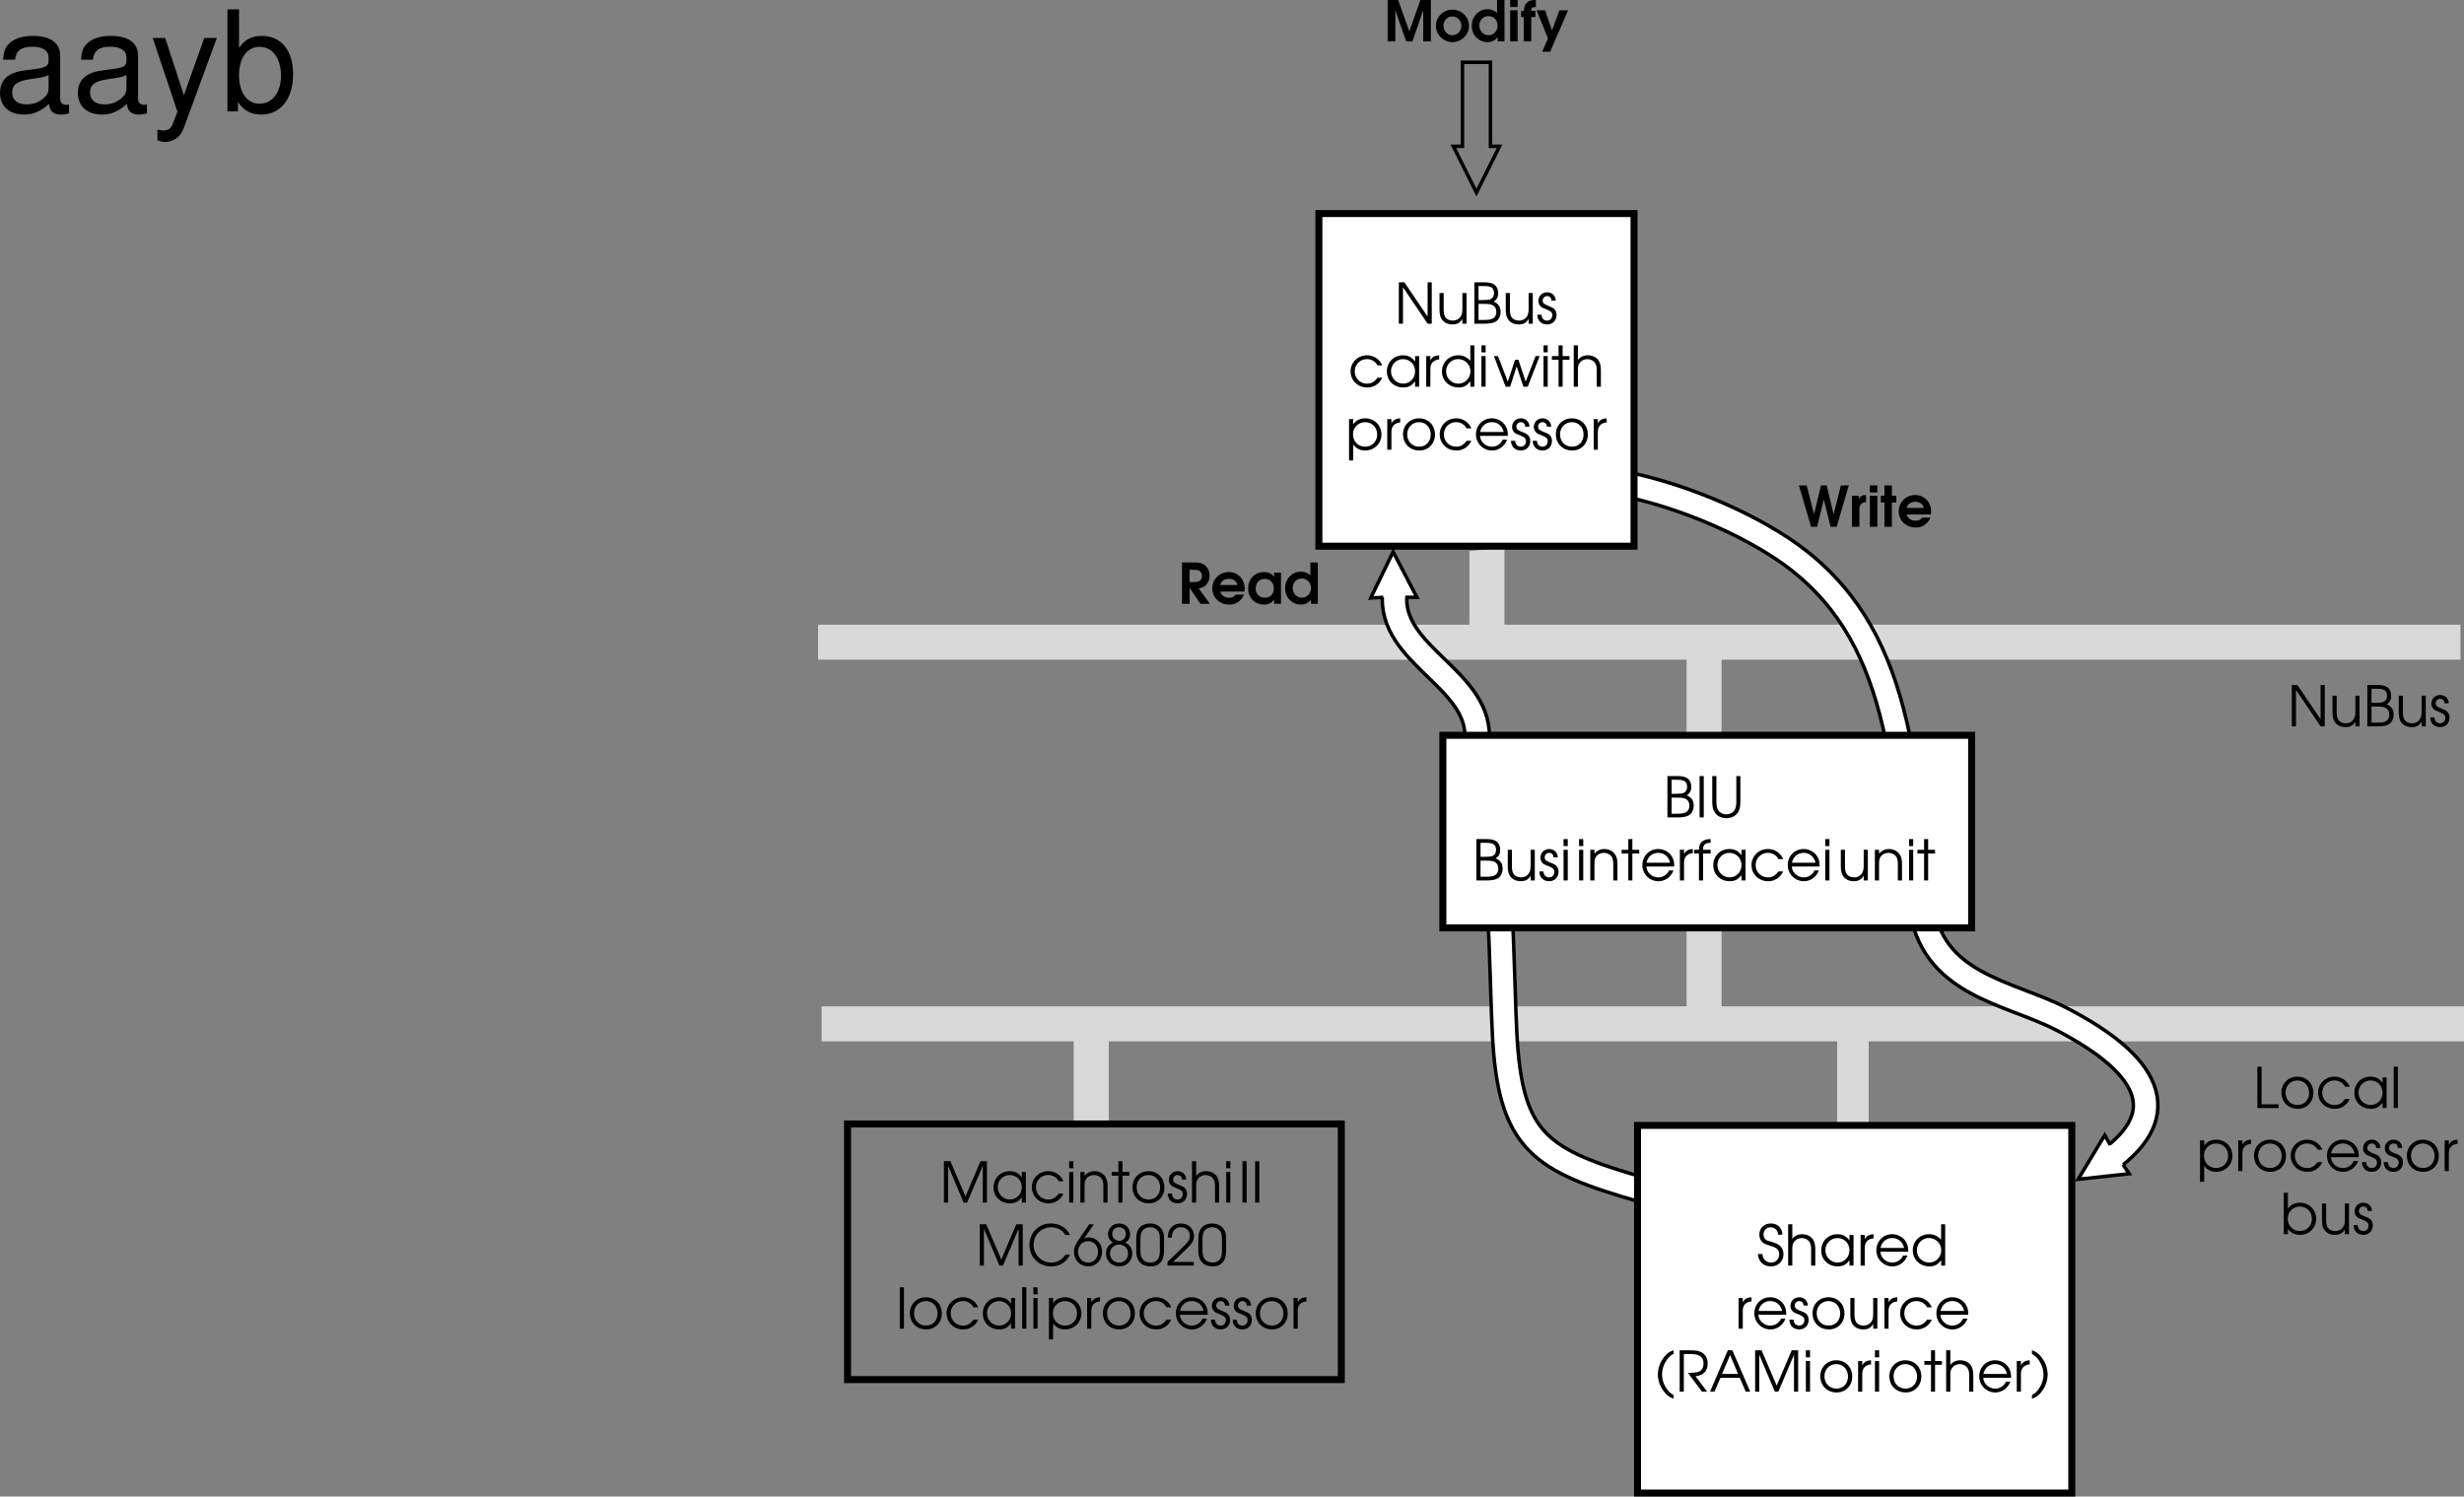 <svg xmlns="http://www.w3.org/2000/svg" xmlns:xlink="http://www.w3.org/1999/xlink" width="351.805" height="213.695"><rect width="100%" height="100%" fill="#808080" stroke="none"/><defs><path id="a" d="M.61 0h1.468c.781 0 1.235-.094 1.61-.313.421-.25.671-.78.671-1.39 0-.719-.312-1.156-1-1.453.454-.25.657-.64.657-1.219 0-.516-.188-.938-.532-1.188-.328-.25-.765-.343-1.5-.343H.61zm.593-.531v-2.297h.703c.688 0 1.047.047 1.297.172.344.172.547.515.547 1 0 .406-.188.765-.469.906-.265.156-.672.219-1.265.219zm0-2.844v-2h.703c.61 0 .938.063 1.172.203.203.14.344.453.344.797 0 .422-.172.719-.469.86-.234.109-.5.14-1.031.14zm0 0"/><path id="b" d="M.61 0h.593v-5.906H.61zm0 0"/><path id="c" d="M.61-5.906v3.687c0 .75.124 1.203.421 1.594.344.469.922.734 1.578.734.672 0 1.25-.265 1.61-.734.297-.39.406-.844.406-1.594v-3.687h-.578v3.687c0 .531-.094.938-.281 1.219-.22.344-.657.563-1.157.563-.468 0-.906-.22-1.14-.563-.188-.281-.266-.688-.266-1.219v-3.687zm0 0"/><path id="d" d="M4.36-4.375h-.594v2.25c0 .531-.079.875-.266 1.14-.25.36-.64.547-1.094.547-.5 0-.906-.203-1.11-.546-.124-.235-.202-.579-.202-1.032v-2.359H.5v2.36c0 .655.11 1.092.344 1.42.328.453.86.703 1.515.703.688 0 1.11-.25 1.407-.796V0h.593zm0 0"/><path id="e" d="M.14-1.281C.157-.438.704.109 1.548.109 2.344.11 2.89-.453 2.89-1.25c0-.547-.25-.906-.766-1.125-.672-.281-.703-.281-.828-.36-.266-.124-.39-.312-.39-.562 0-.36.28-.64.624-.64.39 0 .61.218.64.64h.61C2.75-4 2.25-4.484 1.547-4.484c-.719 0-1.25.53-1.25 1.234 0 .328.125.594.328.781.188.172.203.188.813.422.687.281.843.453.843.844 0 .437-.297.766-.734.766-.484 0-.781-.313-.813-.844zm0 0"/><path id="f" d="M.5 0h.594v-4.375H.5Zm0-4.906h.594v-1H.5Zm0 0"/><path id="g" d="M.5 0h.594v-2.406c0-.485.062-.75.234-1 .234-.328.64-.531 1.11-.531.421 0 .812.171 1.062.468.203.281.281.594.281 1.172V0h.594v-2.297c0-.734-.11-1.125-.39-1.5-.344-.437-.86-.687-1.485-.687-.578 0-1.031.218-1.406.671v-.562H.5Zm0 0"/><path id="h" d="M1.047 0h.578v-3.844h.984v-.531h-.984v-1.531h-.578v1.531H.094v.531h.953zm0 0"/><path id="i" d="M4.89-1.984c0-.61-.077-.97-.296-1.36-.39-.703-1.157-1.14-2-1.14-1.266 0-2.25 1-2.25 2.28A2.284 2.284 0 0 0 2.64.11c.953 0 1.812-.625 2.14-1.546h-.625c-.25.593-.86 1-1.531 1-.89 0-1.656-.688-1.703-1.547zM.939-2.531c.171-.844.828-1.406 1.656-1.406.86 0 1.5.53 1.703 1.406zm0 0"/><path id="j" d="M.5 0h.594v-2.547c0-.797.437-1.281 1.25-1.344v-.593c-.64.03-1.016.25-1.25.734v-.625H.5Zm0 0"/><path id="k" d="M.813 0h.593v-3.844h1.078v-.531H1.406c-.015-.734.282-1 1.078-1v-.531c-1.125 0-1.687.515-1.671 1.531H.125v.531h.688zm0 0"/><path id="l" d="M4.953-4.375h-.578v.781c-.453-.61-.969-.89-1.734-.89-1.313 0-2.297 1-2.297 2.312 0 1.313 1 2.281 2.344 2.281.75 0 1.203-.25 1.687-.875V0h.578Zm-2.297.438c.969 0 1.719.75 1.719 1.734 0 1-.75 1.765-1.688 1.765-.984 0-1.75-.78-1.75-1.78 0-.954.766-1.72 1.72-1.72zm0 0"/><path id="m" d="M4.188-1.281c-.454.593-.875.843-1.5.843-.97 0-1.75-.765-1.75-1.75 0-.984.765-1.75 1.734-1.75.64 0 1.187.313 1.515.891h.672a2.321 2.321 0 0 0-2.171-1.437C1.375-4.484.344-3.47.344-2.204.344-.89 1.375.11 2.719.11c.547 0 1.047-.171 1.453-.5.281-.218.453-.437.687-.89zm0 0"/><path id="n" d="M.61 0h.593v-5.203L4.72 0h.593v-5.906H4.72v4.89l-3.313-4.89H.61Zm0 0"/><path id="o" d="M4.969-5.906H4.39v2.218a2.204 2.204 0 0 0-1.735-.796c-1.312 0-2.312 1-2.312 2.312C.344-.875 1.375.11 2.719.11c.734 0 1.219-.265 1.672-.906V0h.578ZM2.64-3.938c.984 0 1.765.782 1.765 1.735 0 .969-.765 1.765-1.703 1.765-1 0-1.765-.765-1.765-1.765 0-.969.765-1.735 1.703-1.735zm0 0"/><path id="p" d="M1.734 0h.641l.938-2.906L4.266 0h.625l1.703-4.375h-.578L4.594-.719 3.562-3.844h-.484L2.047-.719.64-4.375H.062Zm0 0"/><path id="q" d="M.5 0h.594v-2.406c0-.469.062-.75.25-.985.234-.343.64-.546 1.093-.546.422 0 .813.171 1.047.468.22.266.297.61.297 1.11V0h.594v-2.36c0-.656-.125-1.109-.375-1.453-.328-.421-.875-.671-1.516-.671-.593 0-1.093.25-1.39.671v-2.093H.5Zm0 0"/><path id="r" d="M.5-4.375v5.906h.594V-.75c.39.563.984.86 1.703.86 1.312 0 2.328-1 2.328-2.282 0-1.312-1-2.312-2.313-2.312-.75 0-1.343.296-1.718.859v-.75zm2.297.438c.984 0 1.719.75 1.719 1.765 0 .985-.735 1.735-1.72 1.735-1 0-1.733-.75-1.733-1.766 0-.969.75-1.735 1.734-1.735zm0 0"/><path id="s" d="M2.625-4.484C1.328-4.484.344-3.5.344-2.22c0 1.361.969 2.33 2.344 2.33 1.265 0 2.218-.968 2.218-2.28 0-1.345-.953-2.313-2.281-2.313zm0 .546c.969 0 1.672.75 1.672 1.766S3.609-.437 2.657-.437c-1 0-1.72-.735-1.72-1.766 0-.985.72-1.735 1.688-1.735zm0 0"/><path id="t" d="M.172-1.656C.234-.594.953.109 2.032.109c1.015 0 1.78-.75 1.78-1.75 0-.53-.218-.984-.593-1.265-.25-.188-.485-.297-1.094-.485-.547-.156-.719-.218-.875-.359a.954.954 0 0 1-.281-.688c0-.609.437-1.03 1.015-1.03.61 0 1.016.405 1.063 1.046h.61c-.016-.953-.688-1.594-1.641-1.594-.954 0-1.641.657-1.641 1.594 0 .406.14.797.406 1.047.235.219.406.297 1.11.531.468.125.718.25.921.375.25.188.391.5.391.86 0 .671-.484 1.171-1.156 1.171-.39 0-.75-.171-.953-.437-.172-.219-.25-.406-.282-.781zm0 0"/><path id="u" d="M2.688-5.906c-.47.156-.75.328-1.079.656A4.035 4.035 0 0 0 .453-2.469c0 .828.266 1.61.766 2.313.437.61.86.937 1.468 1.156V.484c-.406-.25-.64-.453-.874-.765a3.618 3.618 0 0 1-.766-2.188 3.6 3.6 0 0 1 .594-1.937 2.8 2.8 0 0 1 1.046-1zm0 0"/><path id="v" d="M2.875-2.203c1.14-.125 1.734-.75 1.734-1.813 0-.734-.312-1.296-.875-1.609-.375-.203-.875-.281-1.656-.281H.61V0h.594v-5.375h.828c.625 0 1.047.063 1.36.219.406.187.625.593.625 1.125 0 .672-.297 1.093-.891 1.25-.281.062-.672.094-1.328.094l2 2.687h.734Zm0 0"/><path id="w" d="M.094 0h.625l.86-1.984h2.75L5.187 0h.64L3.281-5.906h-.656Zm1.703-2.531 1.156-2.703 1.14 2.703zm0 0"/><path id="x" d="M.61 0h.593v-5.266L3.422 0h.5l2.234-5.266V0h.594v-5.906h-.922L3.688-.875 1.53-5.906H.61Zm0 0"/><path id="y" d="M.266 1c.468-.156.75-.344 1.078-.656C2.062-.391 2.5-1.437 2.5-2.437a3.99 3.99 0 0 0-.766-2.329c-.437-.609-.859-.937-1.468-1.14v.515c.406.235.64.454.875.766.484.64.765 1.422.765 2.172 0 .672-.203 1.328-.61 1.953a2.721 2.721 0 0 1-1.03.984Zm0 0"/><path id="z" d="M5.5-1.547c-.25.313-.39.469-.594.625-.39.313-.922.485-1.453.485a2.51 2.51 0 0 1-2.5-2.516c0-1.438 1.078-2.516 2.485-2.516.515 0 1 .14 1.39.39.266.173.422.345.64.704h.673c-.454-1.016-1.5-1.64-2.72-1.64C1.657-6.016.36-4.704.36-2.939.36-1.202 1.688.11 3.453.11c1.203 0 2.11-.562 2.703-1.656zm0 0"/><path id="A" d="M2.375-5.906.906-3.734C.344-2.891.203-2.547.203-1.938.203-.78 1.078.11 2.234.11c1.157 0 2-.89 2-2.093 0-1.141-.828-2.047-1.875-2.047-.265 0-.437.047-.703.172l1.39-2.047Zm-.156 2.422c.828 0 1.422.625 1.422 1.515 0 .89-.579 1.532-1.407 1.532-.828 0-1.437-.657-1.437-1.547 0-.86.61-1.5 1.422-1.5zm0 0"/><path id="B" d="M1.344-3.297c-.657.313-1 .86-1 1.578C.344-.687 1.156.11 2.234.11c1.079 0 1.86-.765 1.86-1.859 0-.719-.36-1.266-1.016-1.547.485-.234.703-.61.703-1.187 0-.907-.64-1.532-1.562-1.532-.89 0-1.578.657-1.578 1.532 0 .328.125.656.312.875.094.125.188.187.39.312zM2.219-3c.75 0 1.281.531 1.281 1.266 0 .765-.531 1.296-1.266 1.296-.765 0-1.312-.53-1.312-1.296C.922-2.47 1.469-3 2.219-3Zm0-2.484c.578 0 .969.39.969.953 0 .562-.407.984-.938.984-.594 0-1.016-.422-1.016-.984 0-.563.407-.953.985-.953zm0 0"/><path id="C" d="M.234-2.156c0 .594.11 1.047.297 1.375.344.578.938.89 1.735.89.703 0 1.25-.25 1.578-.734.234-.344.36-.875.36-1.531v-1.672c0-.672-.095-1.031-.345-1.39-.359-.516-.937-.798-1.64-.798-.672 0-1.203.235-1.563.657-.281.375-.422.828-.422 1.53zM3.61-2.25c0 .516-.062.938-.187 1.172-.203.422-.625.64-1.188.64-.5 0-.89-.187-1.14-.546C.906-1.25.828-1.641.828-2.25v-1.453c0-.547.063-.906.203-1.156.235-.391.672-.625 1.188-.625.484 0 .875.203 1.125.53.203.266.265.61.265 1.25zm0 0"/><path id="D" d="M.266 0h3.75v-.531H1.062L2.954-2.36c.844-.782 1.094-1.22 1.094-1.86 0-1.047-.781-1.797-1.86-1.797-.828 0-1.468.438-1.75 1.157-.093.28-.124.437-.124.859H.89c0-.375.046-.594.156-.813.203-.421.625-.671 1.125-.671.75 0 1.281.515 1.281 1.234 0 .36-.125.656-.406 1-.188.203-.235.25-.703.719l-2.078 2zm0 0"/><path id="E" d="M.5 0h.594v-5.906H.5Zm0 0"/><path id="F" d="M.61 0h3.03v-.531H1.204v-5.375H.61zm0 0"/><path id="G" d="M.5 0h.594v-.75c.375.547 1 .86 1.718.86 1.313 0 2.313-.985 2.313-2.297 0-1.297-1.016-2.297-2.313-2.297-.734 0-1.343.312-1.718.859v-2.281H.5Zm2.297-3.938c.984 0 1.719.75 1.719 1.735 0 1-.735 1.765-1.72 1.765-.5 0-.89-.171-1.233-.515-.344-.36-.5-.766-.5-1.25 0-.985.75-1.735 1.734-1.735zm0 0"/><path id="H" d="M.547 0H1.64v-4.438L3.187 0h.891l1.547-4.438V0h1.094v-5.906h-1.5L3.64-1.438 2.047-5.905h-1.5zm0 0"/><path id="I" d="M2.578-4.531C1.297-4.531.234-3.484.234-2.22.234-.938 1.297.11 2.594.11c1.281 0 2.36-1.046 2.36-2.296 0-1.313-1.032-2.344-2.376-2.344zm.016.968c.703 0 1.281.61 1.281 1.344 0 .75-.578 1.344-1.281 1.344-.719 0-1.281-.594-1.281-1.36 0-.718.578-1.328 1.28-1.328zm0 0"/><path id="J" d="M4.906-5.906H3.844v1.86c-.313-.345-.828-.548-1.375-.548-1.25 0-2.235 1.047-2.235 2.375C.234-.906 1.204.11 2.47.11c.594 0 1.031-.203 1.453-.687V0h.984ZM2.61-3.61c.75 0 1.313.578 1.313 1.375 0 .765-.563 1.359-1.297 1.359s-1.313-.61-1.313-1.39c0-.766.563-1.344 1.297-1.344zm0 0"/><path id="K" d="M.438 0H1.5v-4.438H.437Zm0-4.906H1.5v-1H.437Zm0 0"/><path id="L" d="M.469 0H1.53v-3.469h.594v-.89H1.53c0-.407.14-.532.563-.532h.094v-1c-.126-.015-.172-.015-.266-.015-.453 0-.828.156-1.11.484-.218.266-.296.516-.343 1.063h-.39v.89h.39Zm0 0"/><path id="M" d="M.844 1.484h1.14l2.563-5.921H3.313L2.25-1.563l-.984-2.875H.046L1.673-.423zm0 0"/><path id="N" d="M.547 0H1.64v-2.266L3.187 0h1.36l-1.61-2.188c.47-.109.688-.218.938-.421.406-.344.61-.813.61-1.407 0-.609-.22-1.109-.626-1.453-.375-.328-.796-.437-1.609-.437H.547ZM1.64-3.094v-1.765h.484c.516 0 .797.046.969.203a.85.85 0 0 1 .297.672c0 .625-.36.89-1.22.89zm0 0"/><path id="O" d="M4.828-1.75c.031-.156.031-.25.031-.406 0-1.375-.968-2.375-2.28-2.375A2.318 2.318 0 0 0 .233-2.203C.234-.906 1.281.109 2.641.109c.734 0 1.296-.265 1.765-.812.157-.203.282-.39.344-.61H3.594c-.281.329-.531.438-.985.438-.625 0-1.093-.328-1.218-.875zM1.36-2.688c.172-.562.594-.874 1.235-.874.656 0 1.094.312 1.219.874zm0 0"/><path id="P" d="M4.922-4.438h-.984v.594c-.36-.484-.797-.687-1.438-.687-1.313 0-2.266.984-2.266 2.328C.234-.86 1.172.109 2.47.109c.625 0 1.047-.203 1.469-.687V0h.984zm-2.313.875c.766 0 1.297.579 1.297 1.376 0 .328-.125.687-.312.921-.219.25-.563.391-.969.391-.781 0-1.313-.531-1.313-1.297 0-.812.532-1.39 1.297-1.39zm0 0"/><path id="Q" d="M1.797 0h.86l.968-3.906L4.578 0h.875l1.734-5.906H6.063L5.016-1.781 4.03-5.906h-.81l-1 4.125-1.047-4.125H.062Zm0 0"/><path id="R" d="M.438 0H1.5v-2.469c-.031-.656.313-1.015.953-1.047V-4.53h-.078c-.469 0-.688.125-.969.531v-.438H.438Zm0 0"/><path id="S" d="M.594 0h1.062v-3.469h.64v-.969h-.64v-1.468H.594v1.468H.078v.97h.516Zm0 0"/><path id="T" d="M10.703-.984c-.187.046-.265.046-.36.046-.577 0-.905-.296-.905-.828v-6.156c0-1.86-1.36-2.86-3.938-2.86-1.547 0-2.766.438-3.484 1.22-.47.546-.672 1.14-.72 2.187h1.688c.141-1.281.891-1.86 2.454-1.86 1.515 0 2.343.547 2.343 1.547v.454c-.015.718-.375.968-1.734 1.156-2.36.297-2.734.375-3.36.64C1.454-4.921.845-4 .845-2.64.844-.734 2.156.453 4.28.453 5.594.453 6.656 0 7.844-1.078 7.954 0 8.484.453 9.562.453c.36 0 .579-.031 1.141-.172zM7.781-3.297c0 .563-.156.89-.656 1.36-.688.625-1.5.937-2.484.937-1.297 0-2.063-.625-2.063-1.688 0-1.093.719-1.656 2.516-1.906 1.781-.25 2.125-.328 2.687-.593zm0 0"/><path id="U" d="M7.766-10.484 4.859-2.313l-2.671-8.171H.405L3.937.046l-.64 1.657c-.281.734-.64 1.016-1.344 1.016-.266 0-.516-.031-.875-.125v1.5c.344.187.688.265 1.125.265a2.73 2.73 0 0 0 1.563-.5c.515-.375.812-.812 1.14-1.656l4.657-12.687zm0 0"/><path id="V" d="M1.078-14.578V0h1.5v-1.344C3.375-.125 4.438.453 5.906.453c2.75 0 4.547-2.25 4.547-5.734 0-3.407-1.687-5.5-4.469-5.5-1.437 0-2.468.547-3.25 1.719v-5.516zm4.578 5.36c1.86 0 3.063 1.624 3.063 4.124 0 2.375-1.235 4-3.063 4-1.781 0-2.922-1.61-2.922-4.062 0-2.469 1.141-4.063 2.922-4.063zm0 0"/></defs><path fill="#d9d9d9" d="M214.805 78.195v11h136.5v5h-105.5v11h-5v-11h-124v-5h93v-10.5m57 70v12.5h-4.5v-12.5h-104v12h-5v-12h-36v-5h123.5v-11h5v11h106v5h-85"/><path fill="none" stroke="#fff" stroke-miterlimit="10" stroke-width="3" d="M233.805 169.695c.059-.008.137.02.203 0"/><path fill="none" stroke="#000" stroke-miterlimit="10" stroke-width="4" d="M233.305 69.394c9.293 2.148 19.254 6.867 24.703 11.598 7.305 6.242 10.817 14.289 12.899 24.101"/><path fill="none" stroke="#fff" stroke-miterlimit="10" stroke-width="3" d="M233.305 69.394c9.293 2.148 19.254 6.867 24.703 11.598 7.305 6.242 10.817 14.289 12.899 24.101"/><path fill="none" stroke="#000" stroke-miterlimit="10" stroke-width="4" d="M214.106 128.695c.387 8.137.55 15.894.7 18.5.737 15.96 5.026 18.5 20 22.797m37.999-53.5c.543 3.914.988 8.082 1.5 12.5 1.277 11.672 12.574 12.648 20 16.5 13.691 7.07 15.785 14.207 5.902 20.8"/><path fill="#fff" stroke="#000" stroke-miterlimit="10" stroke-width=".5" d="m301.305 163.492-.797-1.399-3.8 6.301 7.3-.8-.902-1.302"/><path fill="none" stroke="#fff" stroke-miterlimit="10" stroke-width="3" d="M214.106 128.695c.387 8.137.55 15.894.7 18.5.737 15.96 5.026 18.5 20 22.797m37.999-53.5c.543 3.914.988 8.082 1.5 12.5 1.277 11.672 12.574 12.648 20 16.5 13.691 7.07 15.785 14.207 5.902 20.8"/><path fill="none" stroke="#000" stroke-miterlimit="10" stroke-width="4" d="M199.305 83.695c-2.023 9.523 11.727 12.773 11.602 21.5"/><path fill="#fff" stroke="#000" stroke-miterlimit="10" stroke-width=".5" d="m197.508 85.292-1.8.102 3.199-6.602 3.398 6.5h-1.7"/><path fill="none" stroke="#fff" stroke-miterlimit="10" stroke-width="3" d="M199.305 83.695c-2.023 9.523 11.727 12.773 11.602 21.5"/><path fill="#fff" d="M206.008 104.992v27.5h75.5v-27.5h-75.5"/><path fill="none" stroke="#000" stroke-miterlimit="10" d="M206.008 104.992v27.5h75.5v-27.5zm0 0"/><g transform="translate(-52.218 -261.282)"><use xlink:href="#a" width="100%" height="100%" x="289.68" y="378"/><use xlink:href="#b" width="100%" height="100%" x="294.272" y="378"/><use xlink:href="#c" width="100%" height="100%" x="296.08" y="378"/></g><g transform="translate(-52.218 -261.282)"><use xlink:href="#a" width="100%" height="100%" x="262.401" y="387"/><use xlink:href="#d" width="100%" height="100%" x="266.993" y="387"/><use xlink:href="#e" width="100%" height="100%" x="271.858" y="387"/><use xlink:href="#f" width="100%" height="100%" x="274.961" y="387"/><use xlink:href="#f" width="100%" height="100%" x="277.177" y="387"/><use xlink:href="#g" width="100%" height="100%" x="278.777" y="387"/><use xlink:href="#h" width="100%" height="100%" x="283.658" y="387"/><use xlink:href="#i" width="100%" height="100%" x="286.37" y="387"/><use xlink:href="#j" width="100%" height="100%" x="291.569" y="387"/><use xlink:href="#k" width="100%" height="100%" x="293.978" y="387"/><use xlink:href="#l" width="100%" height="100%" x="296.49" y="387"/><use xlink:href="#m" width="100%" height="100%" x="301.953" y="387"/><use xlink:href="#i" width="100%" height="100%" x="307.129" y="387"/><use xlink:href="#f" width="100%" height="100%" x="312.329" y="387"/><use xlink:href="#d" width="100%" height="100%" x="314.546" y="387"/><use xlink:href="#g" width="100%" height="100%" x="319.409" y="387"/><use xlink:href="#f" width="100%" height="100%" x="324.289" y="387"/><use xlink:href="#h" width="100%" height="100%" x="325.889" y="387"/></g><path fill="#fff" d="M233.305 30.492h-45v47.5h45v-47.5"/><path fill="none" stroke="#000" stroke-miterlimit="10" d="M233.305 30.492h-45v47.5h45zm0 0"/><g transform="translate(-52.218 -261.282)"><use xlink:href="#n" width="100%" height="100%" x="251.329" y="307.5"/><use xlink:href="#d" width="100%" height="100%" x="257.249" y="307.5"/><use xlink:href="#a" width="100%" height="100%" x="262.113" y="307.5"/><use xlink:href="#d" width="100%" height="100%" x="266.705" y="307.5"/><use xlink:href="#e" width="100%" height="100%" x="271.569" y="307.5"/></g><g transform="translate(-52.218 -261.282)"><use xlink:href="#m" width="100%" height="100%" x="244.71" y="316.5"/><use xlink:href="#l" width="100%" height="100%" x="249.886" y="316.5"/><use xlink:href="#j" width="100%" height="100%" x="255.35" y="316.5"/><use xlink:href="#o" width="100%" height="100%" x="257.758" y="316.5"/><use xlink:href="#f" width="100%" height="100%" x="263.238" y="316.5"/><use xlink:href="#p" width="100%" height="100%" x="265.454" y="316.5"/><use xlink:href="#f" width="100%" height="100%" x="272.102" y="316.5"/><use xlink:href="#h" width="100%" height="100%" x="273.702" y="316.5"/><use xlink:href="#q" width="100%" height="100%" x="276.414" y="316.5"/></g><g transform="translate(-52.218 -261.282)"><use xlink:href="#r" width="100%" height="100%" x="244.333" y="325.5"/><use xlink:href="#j" width="100%" height="100%" x="249.789" y="325.5"/><use xlink:href="#s" width="100%" height="100%" x="252.197" y="325.5"/><use xlink:href="#m" width="100%" height="100%" x="257.437" y="325.5"/><use xlink:href="#i" width="100%" height="100%" x="262.613" y="325.5"/><use xlink:href="#e" width="100%" height="100%" x="267.813" y="325.5"/><use xlink:href="#e" width="100%" height="100%" x="270.917" y="325.5"/><use xlink:href="#s" width="100%" height="100%" x="274.021" y="325.5"/><use xlink:href="#j" width="100%" height="100%" x="279.261" y="325.5"/></g><path fill="#fff" d="M295.805 213.195v-52.5h-62v52.5h62"/><path fill="none" stroke="#000" stroke-miterlimit="10" d="M295.805 213.195v-52.5h-62v52.5zm0 0"/><g transform="translate(-52.218 -261.282)"><use xlink:href="#t" width="100%" height="100%" x="303.043" y="442"/><use xlink:href="#q" width="100%" height="100%" x="307.027" y="442"/><use xlink:href="#l" width="100%" height="100%" x="311.907" y="442"/><use xlink:href="#j" width="100%" height="100%" x="317.371" y="442"/><use xlink:href="#i" width="100%" height="100%" x="319.779" y="442"/><use xlink:href="#o" width="100%" height="100%" x="324.979" y="442"/></g><g transform="translate(-52.218 -261.282)"><use xlink:href="#j" width="100%" height="100%" x="299.951" y="451"/><use xlink:href="#i" width="100%" height="100%" x="302.359" y="451"/><use xlink:href="#e" width="100%" height="100%" x="307.559" y="451"/><use xlink:href="#s" width="100%" height="100%" x="310.663" y="451"/><use xlink:href="#d" width="100%" height="100%" x="315.903" y="451"/><use xlink:href="#j" width="100%" height="100%" x="320.767" y="451"/><use xlink:href="#m" width="100%" height="100%" x="323.175" y="451"/><use xlink:href="#i" width="100%" height="100%" x="328.351" y="451"/></g><g transform="translate(-52.218 -261.282)"><use xlink:href="#u" width="100%" height="100%" x="288.476" y="460"/><use xlink:href="#v" width="100%" height="100%" x="291.428" y="460"/><use xlink:href="#w" width="100%" height="100%" x="296.284" y="460"/><use xlink:href="#x" width="100%" height="100%" x="302.204" y="460"/><use xlink:href="#f" width="100%" height="100%" x="309.556" y="460"/><use xlink:href="#s" width="100%" height="100%" x="311.772" y="460"/><use xlink:href="#j" width="100%" height="100%" x="317.012" y="460"/><use xlink:href="#f" width="100%" height="100%" x="319.42" y="460"/><use xlink:href="#s" width="100%" height="100%" x="321.636" y="460"/><use xlink:href="#h" width="100%" height="100%" x="326.876" y="460"/><use xlink:href="#q" width="100%" height="100%" x="329.588" y="460"/><use xlink:href="#i" width="100%" height="100%" x="334.468" y="460"/><use xlink:href="#j" width="100%" height="100%" x="339.668" y="460"/><use xlink:href="#y" width="100%" height="100%" x="342.076" y="460"/></g><g transform="translate(-52.218 -261.282)"><use xlink:href="#x" width="100%" height="100%" x="186.382" y="433"/><use xlink:href="#l" width="100%" height="100%" x="193.734" y="433"/><use xlink:href="#m" width="100%" height="100%" x="199.198" y="433"/><use xlink:href="#f" width="100%" height="100%" x="204.374" y="433"/><use xlink:href="#g" width="100%" height="100%" x="205.974" y="433"/><use xlink:href="#h" width="100%" height="100%" x="210.854" y="433"/><use xlink:href="#s" width="100%" height="100%" x="213.566" y="433"/><use xlink:href="#e" width="100%" height="100%" x="218.806" y="433"/><use xlink:href="#q" width="100%" height="100%" x="221.91" y="433"/><use xlink:href="#f" width="100%" height="100%" x="226.79" y="433"/><use xlink:href="#b" width="100%" height="100%" x="229.006" y="433"/><use xlink:href="#b" width="100%" height="100%" x="230.814" y="433"/></g><g transform="translate(-52.218 -261.282)"><use xlink:href="#x" width="100%" height="100%" x="191.494" y="442"/><use xlink:href="#z" width="100%" height="100%" x="198.846" y="442"/><use xlink:href="#A" width="100%" height="100%" x="205.35" y="442"/><use xlink:href="#B" width="100%" height="100%" x="209.782" y="442"/><use xlink:href="#C" width="100%" height="100%" x="214.214" y="442"/><use xlink:href="#D" width="100%" height="100%" x="218.646" y="442"/><use xlink:href="#C" width="100%" height="100%" x="223.078" y="442"/></g><g transform="translate(-52.218 -261.282)"><use xlink:href="#E" width="100%" height="100%" x="180.186" y="451"/><use xlink:href="#s" width="100%" height="100%" x="181.786" y="451"/><use xlink:href="#m" width="100%" height="100%" x="187.026" y="451"/><use xlink:href="#l" width="100%" height="100%" x="192.202" y="451"/><use xlink:href="#E" width="100%" height="100%" x="197.666" y="451"/><use xlink:href="#f" width="100%" height="100%" x="199.266" y="451"/><use xlink:href="#r" width="100%" height="100%" x="201.482" y="451"/><use xlink:href="#j" width="100%" height="100%" x="206.938" y="451"/><use xlink:href="#s" width="100%" height="100%" x="209.346" y="451"/><use xlink:href="#m" width="100%" height="100%" x="214.586" y="451"/><use xlink:href="#i" width="100%" height="100%" x="219.762" y="451"/><use xlink:href="#e" width="100%" height="100%" x="224.962" y="451"/><use xlink:href="#e" width="100%" height="100%" x="228.066" y="451"/><use xlink:href="#s" width="100%" height="100%" x="231.17" y="451"/><use xlink:href="#j" width="100%" height="100%" x="236.41" y="451"/></g><path fill="none" stroke="#000" stroke-miterlimit="10" d="M191.508 196.992v-36.5h-70.5v36.5zm0 0"/><g transform="translate(-52.218 -261.282)"><use xlink:href="#n" width="100%" height="100%" x="378.829" y="365"/><use xlink:href="#d" width="100%" height="100%" x="384.749" y="365"/><use xlink:href="#a" width="100%" height="100%" x="389.613" y="365"/><use xlink:href="#d" width="100%" height="100%" x="394.205" y="365"/><use xlink:href="#e" width="100%" height="100%" x="399.069" y="365"/></g><g transform="translate(-52.218 -261.282)"><use xlink:href="#F" width="100%" height="100%" x="373.913" y="419.5"/><use xlink:href="#s" width="100%" height="100%" x="377.609" y="419.5"/><use xlink:href="#m" width="100%" height="100%" x="382.849" y="419.5"/><use xlink:href="#l" width="100%" height="100%" x="388.025" y="419.5"/><use xlink:href="#E" width="100%" height="100%" x="393.489" y="419.5"/></g><g transform="translate(-52.218 -261.282)"><use xlink:href="#r" width="100%" height="100%" x="365.833" y="428.5"/><use xlink:href="#j" width="100%" height="100%" x="371.289" y="428.5"/><use xlink:href="#s" width="100%" height="100%" x="373.697" y="428.5"/><use xlink:href="#m" width="100%" height="100%" x="378.937" y="428.5"/><use xlink:href="#i" width="100%" height="100%" x="384.113" y="428.5"/><use xlink:href="#e" width="100%" height="100%" x="389.313" y="428.5"/><use xlink:href="#e" width="100%" height="100%" x="392.417" y="428.5"/><use xlink:href="#s" width="100%" height="100%" x="395.521" y="428.5"/><use xlink:href="#j" width="100%" height="100%" x="400.761" y="428.5"/></g><g transform="translate(-52.218 -261.282)"><use xlink:href="#G" width="100%" height="100%" x="377.789" y="437.5"/><use xlink:href="#d" width="100%" height="100%" x="383.245" y="437.5"/><use xlink:href="#e" width="100%" height="100%" x="388.109" y="437.5"/></g><path fill="none" stroke="#000" stroke-miterlimit="10" stroke-width=".5" d="M208.805 8.894h4v12h1.3l-3.3 6.598-3.297-6.598h1.297zm0 0"/><g transform="translate(-52.218 -261.282)"><use xlink:href="#H" width="100%" height="100%" x="249.8" y="267.188"/><use xlink:href="#I" width="100%" height="100%" x="257" y="267.188"/><use xlink:href="#J" width="100%" height="100%" x="262.12" y="267.188"/><use xlink:href="#K" width="100%" height="100%" x="267.4" y="267.188"/><use xlink:href="#L" width="100%" height="100%" x="269.32" y="267.188"/><use xlink:href="#M" width="100%" height="100%" x="271.56" y="267.188"/></g><g transform="translate(-52.218 -261.282)"><use xlink:href="#N" width="100%" height="100%" x="220.43" y="347.5"/><use xlink:href="#O" width="100%" height="100%" x="225.071" y="347.5"/><use xlink:href="#P" width="100%" height="100%" x="230.191" y="347.5"/><use xlink:href="#J" width="100%" height="100%" x="235.47" y="347.5"/></g><g transform="translate(-52.218 -261.282)"><use xlink:href="#Q" width="100%" height="100%" x="309" y="336.5"/><use xlink:href="#R" width="100%" height="100%" x="316.2" y="336.5"/><use xlink:href="#K" width="100%" height="100%" x="318.76" y="336.5"/><use xlink:href="#S" width="100%" height="100%" x="320.68" y="336.5"/><use xlink:href="#O" width="100%" height="100%" x="323.08" y="336.5"/></g><g transform="translate(-52.218 -261.282)"><use xlink:href="#T" width="100%" height="100%" x="51.375" y="277.188"/><use xlink:href="#T" width="100%" height="100%" x="62.495" y="277.188"/><use xlink:href="#U" width="100%" height="100%" x="73.615" y="277.188"/><use xlink:href="#V" width="100%" height="100%" x="83.615" y="277.188"/></g></svg>
